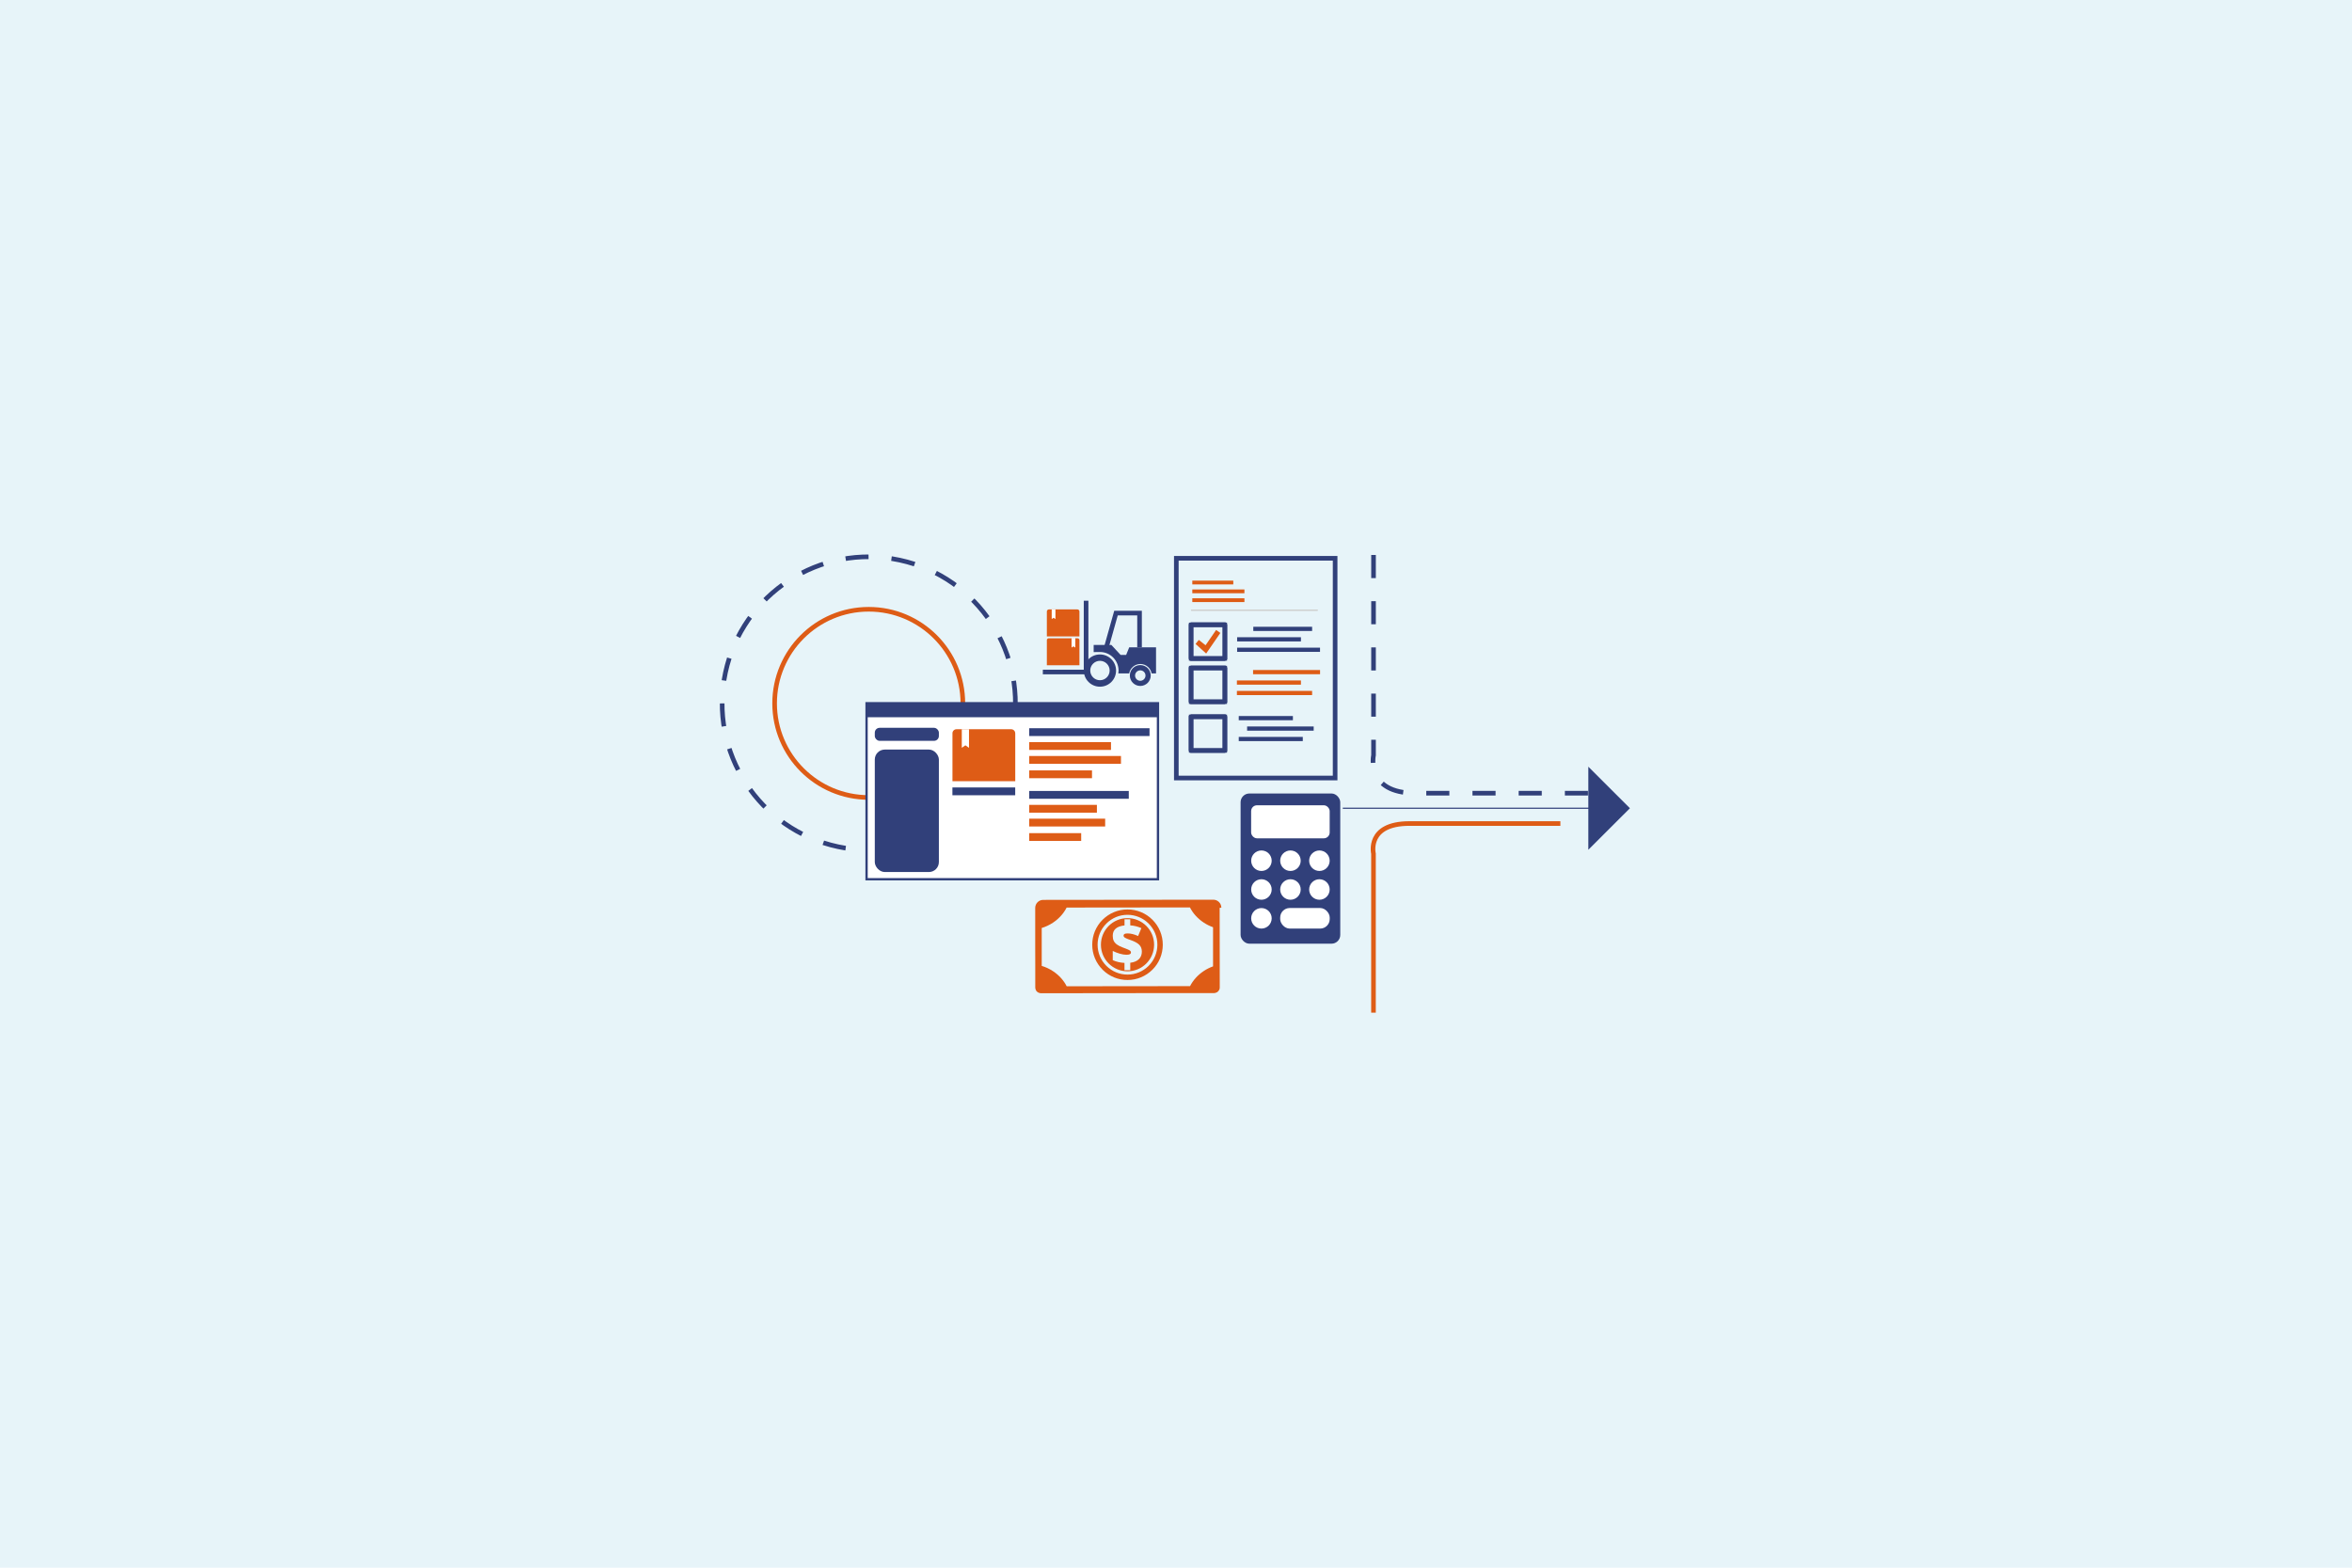 <svg xmlns="http://www.w3.org/2000/svg" id="Layer_1" viewBox="0 0 509.04 339.36"><defs><style>.cls-1{stroke-dasharray:4.98 4.98;}.cls-1,.cls-2,.cls-3,.cls-4,.cls-5{stroke:#31407a;}.cls-1,.cls-2,.cls-3,.cls-4,.cls-5,.cls-6{stroke-miterlimit:10;}.cls-1,.cls-2,.cls-4,.cls-5,.cls-6{fill:none;}.cls-2{stroke-width:.25px;}.cls-7{fill:#8e6c5b;}.cls-3{stroke-width:.5px;}.cls-3,.cls-8{fill:#fff;}.cls-4{stroke-dasharray:5;}.cls-9{fill:#e7f4f9;}.cls-6{stroke:#de5c16;}.cls-10{fill:#de5c16;}.cls-11{fill:#31407a;}</style></defs><rect class="cls-9" width="509.04" height="339.36"></rect><path class="cls-6" d="M208.39,152.26c0,11.25-9.12,20.37-20.37,20.37-11.25,0-20.37-9.12-20.37-20.37,0-11.25,9.12-20.37,20.37-20.37,11.25,0,20.37,9.12,20.37,20.37Z"></path><circle class="cls-1" cx="188.02" cy="152.26" r="31.73" transform="translate(7.61 313.46) rotate(-80.78)"></circle><path class="cls-4" d="M297.27,120.14v43.34s-1.82,8.22,9.08,8.22h38.16"></path><path class="cls-6" d="M297.26,219.22v-34.42s-1.56-6.53,7.78-6.53h32.67"></path><line class="cls-2" x1="290.62" y1="174.96" x2="344.51" y2="174.96"></line><polygon class="cls-11" points="352.76 174.96 343.76 183.95 343.76 165.97 352.76 174.96"></polygon><rect class="cls-5" x="254.59" y="120.85" width="34.37" height="47.57" transform="translate(543.55 289.27) rotate(-180)"></rect><rect class="cls-11" x="268.1" y="155" width="11.72" height=".91"></rect><rect class="cls-11" x="269.91" y="157.26" width="14.41" height=".91"></rect><rect class="cls-11" x="268.1" y="159.52" width="13.86" height=".91"></rect><rect class="cls-10" x="271.2" y="145.04" width="14.5" height=".91"></rect><rect class="cls-10" x="267.7" y="147.3" width="13.86" height=".91"></rect><rect class="cls-10" x="267.7" y="149.56" width="16.28" height=".91"></rect><rect class="cls-11" x="271.25" y="135.68" width="12.73" height=".91"></rect><rect class="cls-11" x="267.75" y="137.94" width="13.81" height=".91"></rect><rect class="cls-11" x="267.75" y="140.2" width="17.94" height=".91"></rect><path class="cls-5" d="M265.1,162.5h-7.32s-.04-.02-.04-.04v-7.32s.02-.04.04-.04h7.32s.04.02.04.04v7.32s-.02.04-.04.04ZM257.82,162.43h7.24s0-7.24,0-7.24h-7.24s0,7.24,0,7.24Z"></path><polygon class="cls-10" points="261.05 141.47 258.75 139.39 259.46 138.52 260.92 139.68 263.2 136.37 264.12 137.01 261.05 141.47"></polygon><path class="cls-5" d="M265.1,151.95h-7.32s-.04-.02-.04-.04v-7.32s.02-.04.04-.04h7.32s.04.02.04.04v7.32s-.02.04-.04.04ZM257.82,151.88h7.24s0-7.24,0-7.24h-7.24s0,7.24,0,7.24Z"></path><path class="cls-5" d="M265.1,142.6h-7.32s-.04-.02-.04-.04v-7.32s.02-.04.04-.04h7.32s.04.02.04.04v7.32s-.02.04-.04.04ZM257.82,142.52h7.24s0-7.24,0-7.24h-7.24s0,7.24,0,7.24Z"></path><rect class="cls-10" x="258.05" y="125.69" width="8.87" height=".82"></rect><rect class="cls-10" x="258.05" y="127.6" width="11.28" height=".82"></rect><rect class="cls-10" x="258.05" y="129.51" width="11.28" height=".82"></rect><path class="cls-7" d="M285.19,132.17h-27.39s-.04-.02-.04-.04.02-.04.04-.04h27.39s.04.02.04.04-.02.04-.04.04Z"></path><polygon class="cls-11" points="239.94 140.25 238.97 139.98 241.15 132.22 247.13 132.22 247.13 140.12 246.13 140.12 246.13 133.22 241.91 133.22 239.94 140.25"></polygon><path class="cls-11" d="M238.06,141.67c-1.93,0-3.49,1.56-3.49,3.49s1.56,3.49,3.49,3.49,3.49-1.56,3.49-3.49-1.56-3.49-3.49-3.49ZM238.06,147.25c-1.16,0-2.1-.94-2.1-2.1s.94-2.1,2.1-2.1,2.1.94,2.1,2.1-.94,2.1-2.1,2.1Z"></path><path class="cls-11" d="M244.4,140.12l-.67,1.65h-1.2l-2-2.16h-3.83v1.55c.14-.01,1.22-.02,1.36-.02,2.22,0,4.03,1.8,4.03,4.03,0,.21-.02.41-.05.61h2.34c.2-1.16,1.21-2.04,2.43-2.04s2.22.88,2.43,2.04h.96s0-5.65,0-5.65h-5.78Z"></path><path class="cls-11" d="M246.79,143.97c-1.25,0-2.26,1.01-2.26,2.26s1.01,2.26,2.26,2.26,2.26-1.01,2.26-2.26-1.01-2.26-2.26-2.26ZM246.79,147.37c-.62,0-1.13-.51-1.13-1.13s.51-1.13,1.13-1.13,1.13.51,1.13,1.13-.51,1.13-1.13,1.13Z"></path><polygon class="cls-11" points="235.56 145.97 225.7 145.97 225.7 144.97 234.56 144.97 234.56 130.04 235.56 130.04 235.56 145.97"></polygon><path class="cls-10" d="M233.62,132.37c0-.25-.2-.45-.45-.45h-6.15c-.25,0-.45.2-.45.45v5.39h7.05v-5.39Z"></path><path class="cls-10" d="M233.62,138.57c0-.22-.18-.4-.4-.4h-6.25c-.22,0-.4.18-.4.4v5.44h7.05v-5.44Z"></path><polygon class="cls-8" points="227.62 134.01 228.02 133.73 228.43 134.01 228.43 131.92 227.62 131.92 227.62 134.01"></polygon><polygon class="cls-8" points="231.92 140.19 232.33 139.91 232.73 140.19 232.73 138.1 231.92 138.1 231.92 140.19"></polygon><rect class="cls-3" x="187.55" y="152.23" width="63.07" height="38.1"></rect><rect class="cls-11" x="187.55" y="152.23" width="63.07" height="3.03"></rect><rect class="cls-11" x="189.33" y="157.55" width="13.87" height="2.82" rx="1.05" ry="1.05"></rect><rect class="cls-11" x="189.33" y="162.26" width="13.87" height="26.51" rx="2.16" ry="2.16"></rect><rect class="cls-11" x="222.75" y="157.64" width="26.04" height="1.69"></rect><rect class="cls-10" x="222.75" y="160.65" width="17.7" height="1.69"></rect><rect class="cls-10" x="222.75" y="163.65" width="19.86" height="1.69"></rect><rect class="cls-10" x="222.75" y="166.77" width="13.59" height="1.69"></rect><rect class="cls-11" x="206.13" y="170.46" width="13.59" height="1.69"></rect><rect class="cls-11" x="222.75" y="171.22" width="21.55" height="1.69"></rect><rect class="cls-10" x="222.75" y="174.23" width="14.65" height="1.69"></rect><rect class="cls-10" x="222.75" y="177.22" width="16.44" height="1.69"></rect><rect class="cls-10" x="222.75" y="180.35" width="11.25" height="1.69"></rect><path class="cls-10" d="M219.72,158.73c0-.48-.39-.87-.87-.87h-11.84c-.48,0-.87.39-.87.87v10.38h13.59v-10.38Z"></path><polygon class="cls-8" points="208.16 161.88 208.94 161.34 209.72 161.88 209.72 157.86 208.16 157.86 208.16 161.88"></polygon><path class="cls-10" d="M244.02,198.75c-3.18,0-5.75,2.58-5.75,5.76,0,3.18,2.58,5.75,5.76,5.75,3.18,0,5.75-2.58,5.75-5.76,0-3.18-2.58-5.75-5.76-5.75ZM243.37,210.01v-1.57c-.88-.04-1.73-.23-2.54-.59v-2c.46.24.97.43,1.51.59.55.16,1.02.24,1.44.24.34,0,.59-.04.75-.12.16-.08.24-.22.24-.41,0-.13-.06-.24-.17-.34-.11-.09-.3-.2-.57-.31-.27-.12-.63-.26-1.08-.42-.51-.19-.92-.4-1.23-.63-.31-.23-.54-.5-.68-.79-.14-.29-.21-.65-.21-1.09,0-.66.21-1.18.64-1.55.42-.37,1.06-.6,1.91-.69v-1.33s1.24,0,1.24,0v1.32c.8.04,1.6.24,2.41.59l-.71,1.71c-.84-.38-1.59-.56-2.27-.56-.32,0-.55.04-.68.12-.13.08-.2.19-.2.35,0,.13.05.24.14.33.09.09.26.18.49.29.23.11.56.23.97.37.84.3,1.44.63,1.81,1.01.37.38.55.87.55,1.46,0,.67-.21,1.22-.64,1.64-.43.42-1.05.68-1.87.78v1.61s-1.24,0-1.24,0Z"></path><path class="cls-10" d="M249.42,199.1c-1.44-1.44-3.36-2.23-5.4-2.23-2.04,0-3.95.8-5.4,2.24-1.44,1.44-2.23,3.36-2.23,5.4,0,2.04.8,3.95,2.24,5.4.02.02.05.05.07.07,1.43,1.4,3.32,2.16,5.33,2.16,2.04,0,3.95-.8,5.4-2.24,1.44-1.44,2.23-3.36,2.23-5.4,0-2.04-.8-3.96-2.24-5.4ZM244.03,210.97c-1.73,0-3.35-.67-4.58-1.89-1.22-1.22-1.9-2.85-1.9-4.57,0-1.73.67-3.35,1.89-4.58,1.22-1.22,2.85-1.9,4.57-1.9,1.7,0,3.3.65,4.52,1.83.02.02.04.04.06.06,1.22,1.22,1.9,2.85,1.9,4.57,0,1.73-.67,3.35-1.89,4.58-1.22,1.22-2.85,1.9-4.57,1.9Z"></path><path class="cls-10" d="M264.33,196.49s0-.04,0-.06c-.03-.93-.8-1.67-1.73-1.67l-36.82.04c-.94,0-1.7.75-1.73,1.68,0,.02,0,.04,0,.06v8.46s.01,3.82.01,3.82v4.64s0,.04,0,.06c0,0,0,0,0,0,0,.03,0,.05,0,.08,0,0,0,0,0,0,0,0,0,0,0,.01,0,.02,0,.05,0,.07,0,0,0,.01,0,.02,0,.01,0,.03,0,.04,0,0,0,.01,0,.02,0,0,0,0,0,0,0,0,0,.02,0,.03,0,.02,0,.04.01.05,0,.01,0,.02,0,.03,0,0,0,.02,0,.03,0,0,0,.01,0,.02,0,0,0,0,0,0,0,.01,0,.02.01.03,0,.01,0,.03.01.04,0,.01,0,.02.01.04,0,0,0,.01,0,.02,0,0,0,.01,0,.02,0,0,0,0,0,0,0,.01,0,.02.01.04,0,.01.01.03.02.04,0,.01.01.02.02.04,0,0,0,.01,0,.02,0,0,0,.01,0,.02,0,0,0,0,0,0,0,.01.01.02.02.04,0,.01.01.02.02.03,0,.01.01.02.02.04,0,0,0,0,0,.01,0,0,0,.01,0,.02,0,0,0,0,0,0,0,.01.02.02.02.04,0,.01.01.02.02.03,0,.01.02.02.02.03,0,0,0,0,0,0,0,0,0,.01.01.02,0,0,0,0,0,0,0,.01.02.02.03.03,0,0,.02.02.02.03,0,.01.02.02.03.03,0,0,0,0,0,0,0,0,0,0,.01.01,0,0,0,0,0,0,0,.01.02.02.03.03,0,0,.02.02.03.03.01,0,.02.02.03.03,0,0,0,0,0,0,0,0,0,0,.01.01,0,0,0,0,0,0,.01,0,.02.02.03.03,0,0,.02.02.03.02.01,0,.02.02.03.03,0,0,0,0,0,0,0,0,0,0,.01.01,0,0,0,0,.01,0,.01,0,.02.02.03.02.01,0,.02.01.03.02.01,0,.02.02.03.02,0,0,0,0,0,0,0,0,.01,0,.02,0,0,0,0,0,.01,0,.01,0,.02.01.04.02.01,0,.02.01.03.02.01,0,.02.01.04.02,0,0,0,0,0,0,0,0,.01,0,.02,0,0,0,.01,0,.02,0,.01,0,.02.01.04.02.01,0,.02.01.04.02.01,0,.02.01.04.02,0,0,0,0,0,0,0,0,.01,0,.02,0,0,0,.01,0,.02,0,.01,0,.03,0,.04.01.01,0,.03,0,.04.01.01,0,.03,0,.04.01,0,0,0,0,0,0,0,0,0,0,.01,0,0,0,.02,0,.03,0,.01,0,.02,0,.04.01.01,0,.03,0,.04,0,.01,0,.02,0,.04,0,0,0,0,0,0,0,0,0,0,0,0,0,.01,0,.02,0,.03,0,.01,0,.02,0,.04,0,.02,0,.03,0,.05,0,.01,0,.02,0,.03,0,0,0,0,0,0,0,0,0,0,0,0,0,.02,0,.03,0,.05,0,0,0,.02,0,.03,0,.03,0,.06,0,.09,0h0s5.65,0,5.65,0l25.51-.03h5.65s.06,0,.09,0c0,0,.02,0,.03,0,.02,0,.03,0,.05,0,0,0,0,0,0,0,0,0,0,0,0,0,.01,0,.02,0,.03,0,.02,0,.03,0,.05,0,.01,0,.02,0,.04,0,.01,0,.02,0,.03,0,0,0,0,0,.01,0,0,0,0,0,0,0,.01,0,.02,0,.04,0,.02,0,.03,0,.04-.01.01,0,.02,0,.04,0,0,0,.02,0,.03,0,0,0,0,0,.01,0,0,0,0,0,0,0,.01,0,.02,0,.04-.01.01,0,.03,0,.04-.01.01,0,.02,0,.04-.01,0,0,.01,0,.02,0,0,0,.01,0,.02,0,0,0,0,0,0,0,.01,0,.02-.01.04-.02.01,0,.03-.01.04-.02.01,0,.02-.01.04-.02,0,0,.01,0,.02,0,0,0,.01,0,.02,0,0,0,0,0,0,0,.01,0,.02-.01.03-.02.01,0,.02-.01.04-.02.01,0,.02-.01.03-.02,0,0,0,0,.01,0,0,0,.01,0,.02,0,0,0,0,0,0,0,.01,0,.02-.01.03-.02.01,0,.02-.02.03-.02.01,0,.02-.02.03-.02,0,0,0,0,.01,0,0,0,.01,0,.02-.01,0,0,0,0,0,0,.01,0,.02-.02.03-.03s.02-.02.03-.03c.01,0,.02-.02.03-.03,0,0,0,0,0,0,0,0,0,0,.01-.01,0,0,0,0,0,0,0,0,.02-.02.03-.03,0,0,.02-.02.03-.03,0,0,.02-.02.03-.03,0,0,0,0,0,0,0,0,0-.01.01-.02,0,0,0,0,0,0,0-.01.02-.02.03-.03,0-.01.02-.02.03-.03,0-.01.02-.02.02-.03,0,0,0,0,0,0,0,0,0-.01.01-.02,0,0,0,0,0,0,0-.01.02-.02.02-.03,0-.01.02-.02.02-.03,0-.01.01-.02.02-.03,0,0,0,0,0,0,0,0,0-.01.01-.02,0,0,0,0,0-.01,0-.01.01-.02.02-.03,0-.01.01-.02.02-.04,0-.01.01-.02.02-.03,0,0,0,0,0,0,0,0,0-.01,0-.02s0-.01,0-.02c0-.01.01-.02.02-.03,0-.01.01-.03.02-.04,0-.01,0-.02.01-.03,0,0,0,0,0,0,0,0,0-.01,0-.02,0,0,0-.01,0-.02,0-.01,0-.02.01-.03,0-.02,0-.03.01-.05,0-.01,0-.02,0-.03,0,0,0,0,0,0,0,0,0-.01,0-.02,0,0,0-.02,0-.03,0-.01,0-.02,0-.03,0-.02,0-.04.01-.05,0,0,0-.02,0-.03,0,0,0,0,0,0,0,0,0-.01,0-.02,0-.01,0-.03,0-.04,0,0,0-.01,0-.02,0-.02,0-.05,0-.07,0,0,0,0,0-.01,0,0,0,0,0,0,0-.03,0-.05,0-.08,0,0,0,0,0,0,0-.02,0-.04,0-.06h0s-.02-16.93-.02-16.93ZM257.56,213.47l-26.7.03c-.62-1.24-1.64-2.4-2.98-3.28-.78-.51-1.6-.89-2.42-1.13v-8.21c.81-.24,1.63-.62,2.41-1.13,1.34-.89,2.36-2.05,2.98-3.29l26.69-.03c.62,1.24,1.64,2.4,2.99,3.29.65.43,1.33.76,2.01,1v8.47c-.67.24-1.35.57-2,1-1.34.89-2.35,2.05-2.98,3.29Z"></path><rect class="cls-11" x="268.5" y="171.76" width="21.57" height="32.51" rx="1.89" ry="1.89" transform="translate(558.57 376.04) rotate(-180)"></rect><rect class="cls-8" x="270.79" y="174.33" width="17" height="7.15" rx="1.26" ry="1.26" transform="translate(558.57 355.8) rotate(-180)"></rect><circle class="cls-8" cx="285.56" cy="186.32" r="2.22"></circle><circle class="cls-8" cx="279.29" cy="186.32" r="2.22"></circle><circle class="cls-8" cx="273.01" cy="186.32" r="2.22"></circle><circle class="cls-8" cx="285.56" cy="192.55" r="2.22"></circle><circle class="cls-8" cx="279.29" cy="192.55" r="2.22"></circle><circle class="cls-8" cx="273.01" cy="192.55" r="2.22"></circle><circle class="cls-8" cx="273.01" cy="198.79" r="2.22"></circle><rect class="cls-8" x="277.06" y="196.57" width="10.72" height="4.45" rx="2.06" ry="2.06" transform="translate(564.85 397.58) rotate(180)"></rect></svg>